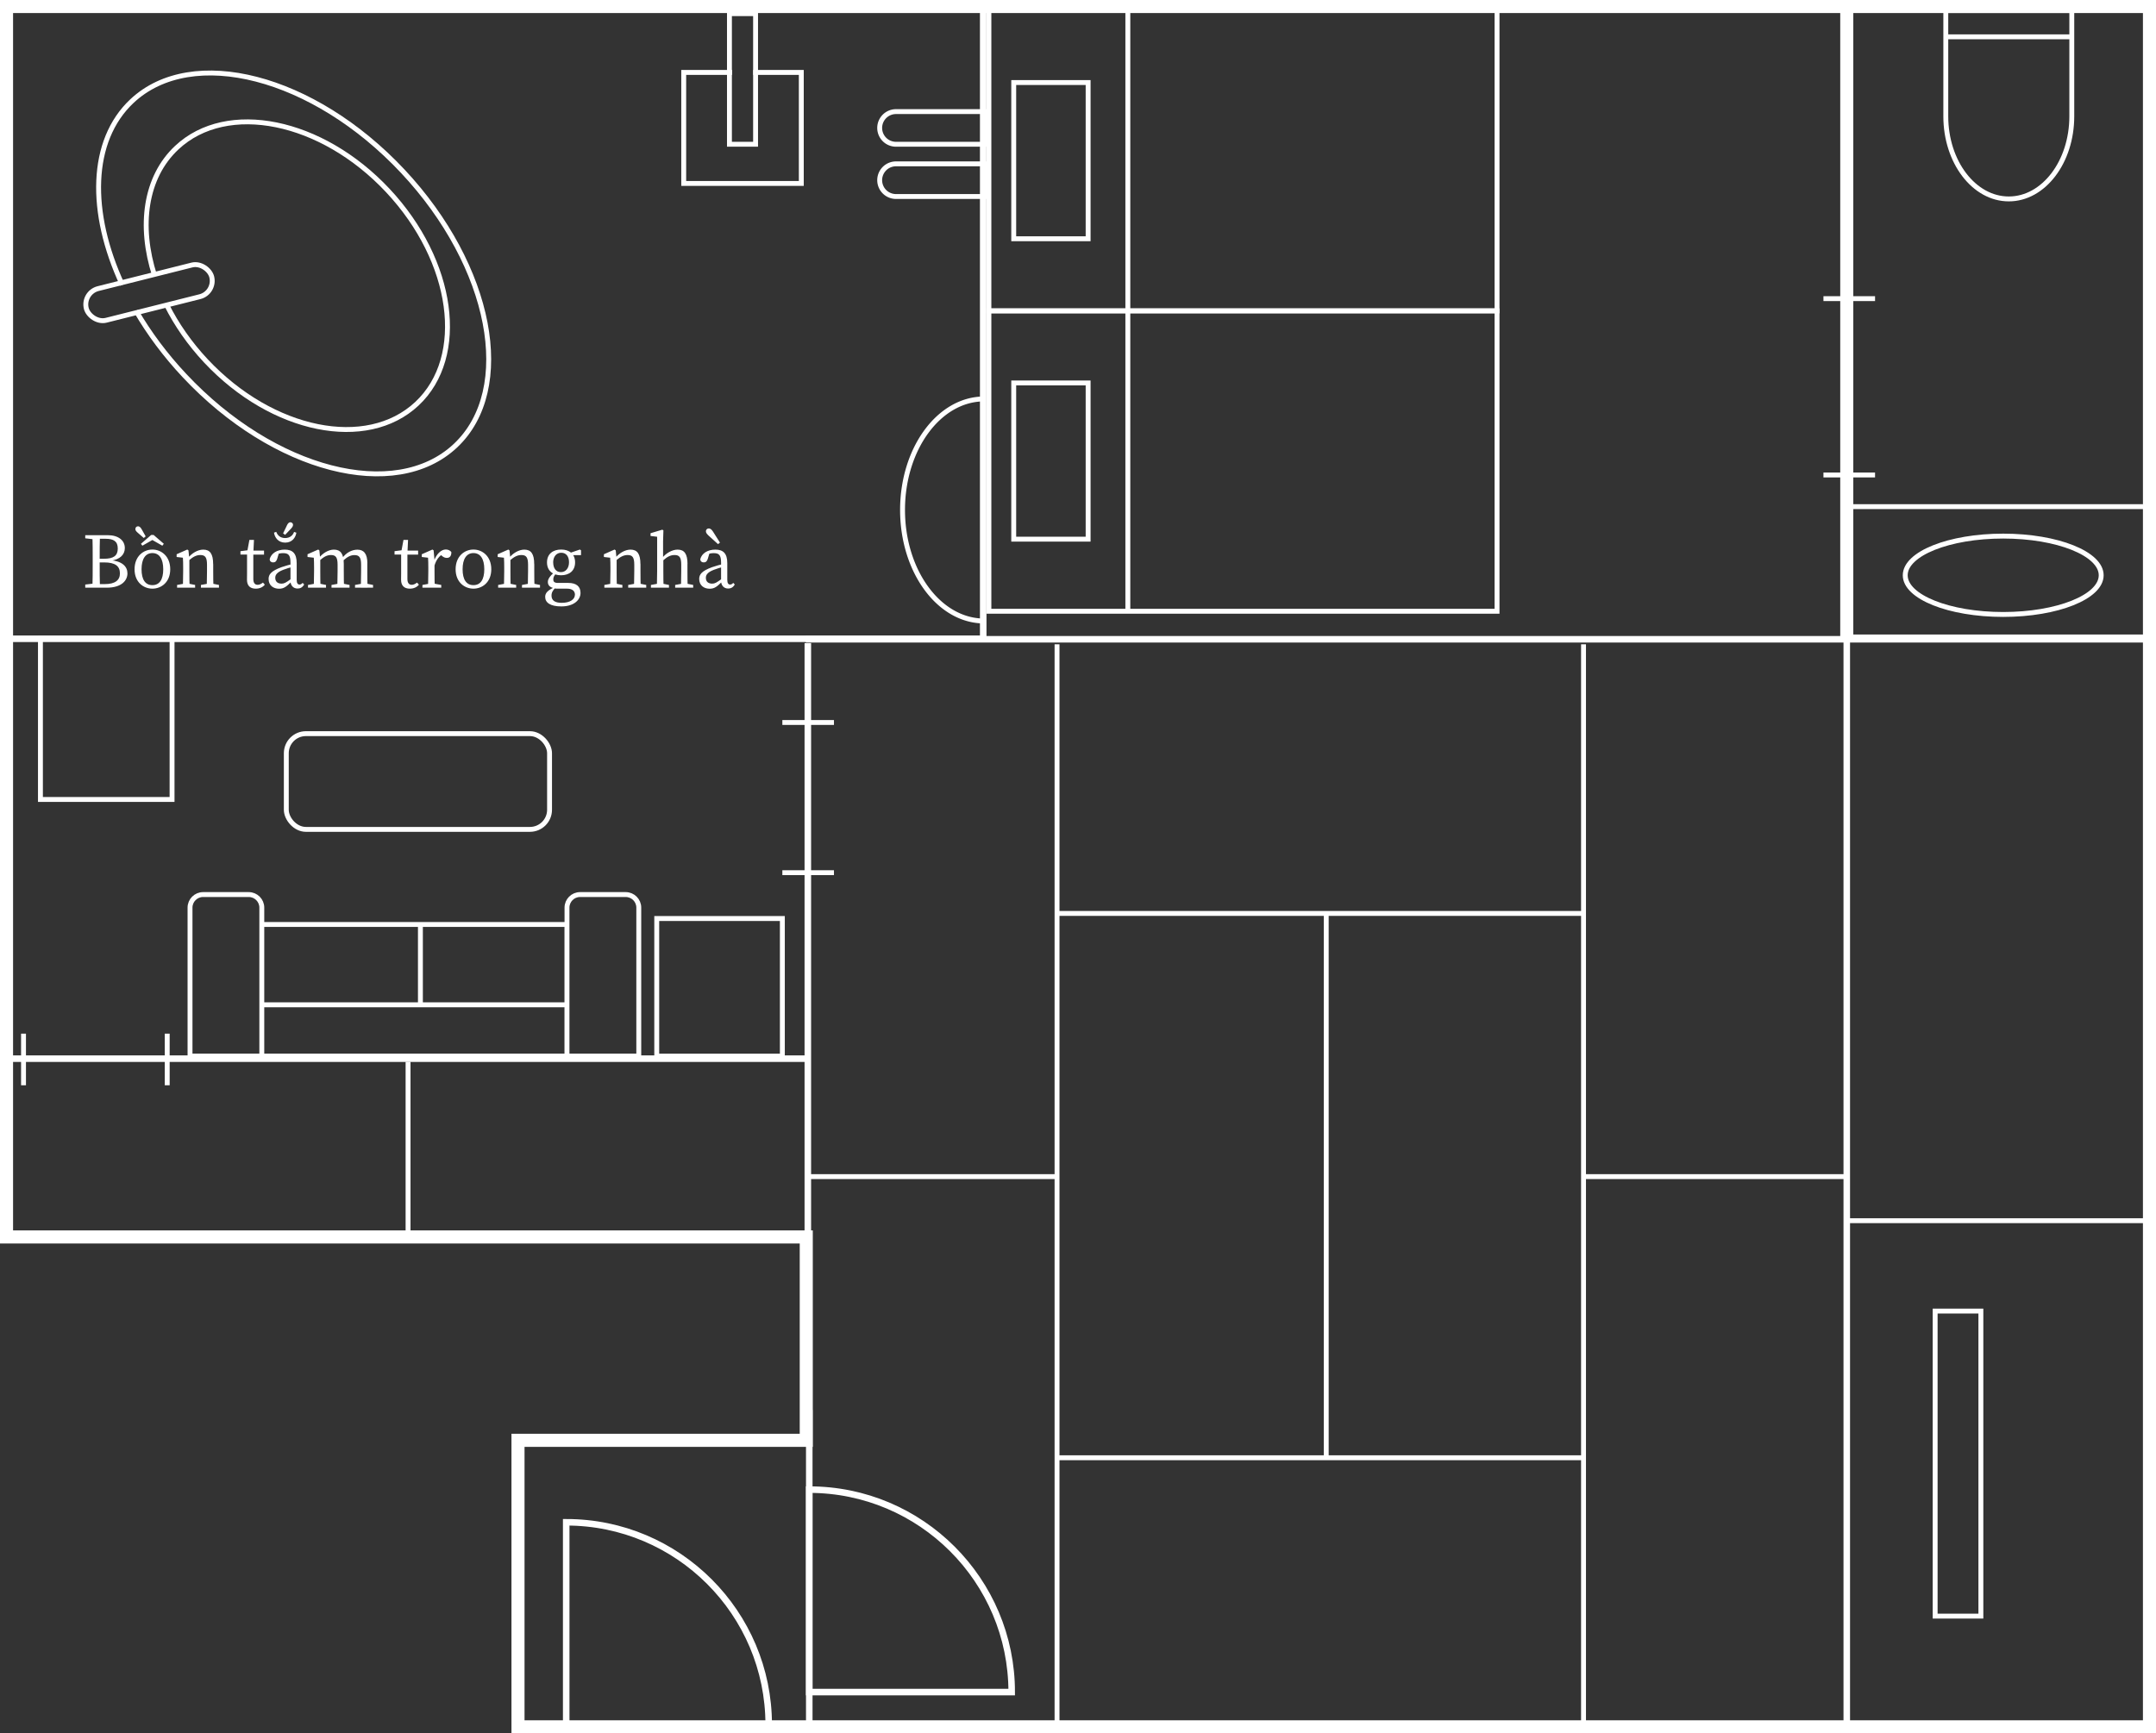 <svg xmlns="http://www.w3.org/2000/svg" viewBox="0 0 330.06 265.42"><rect x="0" y="0" width="330.06" height="265.42" fill="#333333" stroke="none"/><defs><style>.cls-1{stroke-width:.75px}.cls-1,.cls-2,.cls-3{fill:none;stroke:#ffffff;stroke-miterlimit:10}.cls-2{stroke-width:2px}.cls-4{fill:#ffffff;stroke-width:0}</style></defs><g id="_夕"><path d="M151.39 47.6v-46h77.79v46z" class="cls-1"/><path d="M155.19 36.56V12.64h11.39v23.92zM172.66 47.59V1.29M151.39 93.6v-46h77.79v46z" class="cls-1"/><path d="M155.19 82.56V58.64h11.39v23.92zM172.66 93.59v-46.3" class="cls-1"/></g><g id="_月"><path d="M1 1h328.06v263.42H79.3v-43.87h44.13v-31.14H1V1z" class="cls-2"/><path d="M1.88 97.81h148.64V1.38" class="cls-3"/><path d="M282.72 1.09v96.63" class="cls-2"/><path d="M123.37 97.89h205.8M123.67 98.48v91.8M282.72 264.42V97.66h46.06" class="cls-3"/><path d="M242.42 98.66v165.76M161.82 98.66v165.76M203.03 139.88v83.32" class="cls-1"/><path d="M123.89 215.9v48.52" class="cls-3"/><path d="M161.83 139.87h80.58M161.83 223.22h80.58M282.74 186.92h46.68M282.74 77.58h46.68M242.43 180.17h40.28M123.36 180.17h38.44M62.47 188.83v-26.24M296.25 200.76h7v46.71h-7zM6.19 97.77h20.15v24.65H6.19z" class="cls-1"/><rect width="40.3" height="14.66" x="43.83" y="112.34" class="cls-1" rx="3" ry="3"/><path d="M100.54 140.65h19.23v21.07h-19.23zM31.09 136.98h6.99c1.1 0 2 .9 2 2v22.73H29.09v-22.73c0-1.1.9-2 2-2ZM88.8 136.98h6.99c1.1 0 2 .9 2 2v22.73H86.8v-22.73c0-1.1.9-2 2-2ZM40.08 141.56h46.71v20.15H40.08zM40.08 153.86H86.8M64.36 141.8v12.06" class="cls-1"/><path d="M.96 162.11h122.73" class="cls-3"/><path d="M307.53 30.46c5.32 0 9.64-5.66 9.64-12.65V1.61h-19.29v16.2c0 6.99 4.32 12.65 9.64 12.65ZM297.89 5.64h19.28" class="cls-1"/><path d="M117.68 264.1h-31v-31c17.11 0 31 13.89 31 31ZM154.88 259.1h-31v-31c17.11 0 31 13.89 31 31Z" class="cls-3"/><path d="M18.72 43.6c-5.14-11.06-4.96-22.08 1.48-28.12 9.22-8.65 27.78-3.85 41.45 10.73 13.67 14.57 17.28 33.4 8.06 42.05-9.22 8.65-27.78 3.85-41.45-10.73-2.96-3.15-5.44-6.5-7.43-9.91" class="cls-1"/><path d="M23.67 42.21c-2.45-7.61-1.45-15.07 3.39-19.6 7.69-7.21 22.15-4.28 32.3 6.55 10.16 10.83 12.16 25.45 4.47 32.66-7.69 7.21-22.15 4.28-32.3-6.55-2.51-2.68-4.52-5.59-6.01-8.56M115.31 11.09h7.36v17h-18v-17h7.4" class="cls-1"/><path d="M111.67 2.09h4v20h-4zM150.67 95.09c-6.9 0-12.5-7.61-12.5-17s5.6-17 12.5-17M137.17 17.09h13.5v5h-13.5a2.5 2.5 0 0 1 0-5ZM137.17 25.09h13.5v5h-13.5a2.5 2.5 0 0 1 0-5ZM119.77 110.63h7.9M119.77 133.63h7.9M279.15 45.73h7.9M279.15 72.73h7.9M25.6 158.28v7.9M3.6 158.28v7.9" class="cls-1"/><ellipse cx="306.67" cy="88.09" class="cls-1" rx="15" ry="6"/><rect width="19.8" height="5" x="12.91" y="42.31" class="cls-1" rx="2.5" ry="2.5" transform="rotate(-14.12 22.818 44.801)"/><path d="M13.05 82.43v-.48h1.68v.66h-.12l-1.56-.18Zm1.68 6.9v.66h-1.68v-.48l1.56-.18h.12Zm-.54-3.66c0-1.24 0-2.48-.04-3.72h1.15c-.04 1.21-.04 2.46-.04 3.72v.42c0 1.42 0 2.66.04 3.9h-1.15c.04-1.21.04-2.46.04-3.72v-.6Zm.54-.11h1.19c1.47 0 2.11-.47 2.11-1.57s-.64-1.49-1.87-1.49h-1.43v-.55h1.78c1.64 0 2.6.82 2.6 1.97 0 .94-.65 1.76-2.24 1.96v-.11c1.87.16 2.64 1 2.64 2.03 0 1.09-.9 2.19-3.17 2.19h-1.61v-.55h1.32c1.56 0 2.31-.59 2.31-1.64 0-1.12-.73-1.68-2.41-1.68h-1.22v-.55ZM20.6 87.17c0-1.99 1.36-3.02 2.73-3.02s2.73 1.03 2.73 3.02-1.38 2.97-2.73 2.97-2.73-.98-2.73-2.97Zm.13-6.17c0-.28.2-.41.41-.41.18 0 .37.13.55.46l.61 1.08-.29.25-.94-.82c-.3-.25-.35-.43-.35-.56Zm.85 2.27 1.56-1.35h.38l1.56 1.35-.23.29-2.03-1.16h1.01l-2.03 1.16-.23-.29Zm3.41 3.9c0-1.61-.61-2.48-1.66-2.48s-1.66.88-1.66 2.48.59 2.43 1.66 2.43 1.66-.83 1.66-2.43ZM28 89.99c.02-.54.04-1.78.04-2.52v-.56c0-.66-.01-1.03-.04-1.51l-.96-.11v-.42l1.63-.72.18.12.14 1.39v1.81c0 .74.01 1.98.04 2.52H28Zm1.87-.42v.42h-2.76v-.42l1.32-.24h.24l1.2.24Zm2.77-3.2v1.1c0 .77.01 1.98.04 2.52h-1.03c.02-.54.04-1.75.04-2.52v-1.01c0-1.12-.29-1.47-1.01-1.47-.6 0-1.09.24-1.78.83h-.25v-.54h.61l-.52.22c.56-.76 1.52-1.34 2.37-1.34 1.03 0 1.52.64 1.52 2.22Zm-.32 2.96 1.2.24v.42h-2.76v-.42l1.32-.24h.24ZM39.44 89.55c.26 0 .5-.11.82-.34l.28.32c-.3.38-.79.61-1.39.61-.83 0-1.34-.43-1.34-1.36 0-.29.01-.54.01-1.01v-2.85h-1.01v-.52l1.49-.19-.48.4.36-1.94h.7l-.1 2.1v3.89c0 .62.26.89.67.89Zm.98-5.24v.62h-2.13v-.62h2.13ZM43.09 86.85c.5-.18 1.26-.4 1.86-.5v.43c-.54.11-1.25.33-1.61.48-1.08.42-1.2.88-1.2 1.22 0 .63.42.89.97.89.42 0 .66-.16 1.42-.7l.24-.18.17.25-.35.35c-.72.72-1.13 1.06-1.86 1.06-.88 0-1.61-.5-1.61-1.5 0-.67.36-1.21 1.97-1.8Zm1.38 2.04v-2.73c0-1.18-.33-1.46-1.13-1.46-.28 0-.64.04-1.08.22l.48-.37-.31 1.03c-.11.35-.29.54-.61.54s-.52-.18-.54-.48c.23-.91 1.12-1.48 2.31-1.48s1.83.56 1.83 2.08v2.54c0 .54.17.73.44.73.2 0 .34-.11.47-.26l.24.26c-.29.46-.61.61-1.02.61-.66 0-1.09-.48-1.09-1.22Zm-2.54-7.32.36-.13c.2.55.64.95 1.36.95s1.19-.4 1.37-.94l.35.12c-.11.71-.62 1.52-1.71 1.52s-1.61-.82-1.71-1.52Zm1.98-1.1c.17-.35.34-.5.54-.5.19 0 .41.16.41.37 0 .17-.05.33-.3.6l-.91.96-.31-.23.58-1.2ZM48.04 89.99c.02-.54.04-1.78.04-2.52v-.56c0-.66-.01-1.03-.04-1.51l-.96-.11v-.42l1.63-.72.18.12.14 1.39v1.81c0 .74.01 1.98.04 2.52h-1.03Zm1.87-.42v.42h-2.76v-.42l1.32-.24h.24l1.2.24Zm2.72-3.2v1.1c0 .77.01 1.98.04 2.52h-1.03c.02-.54.04-1.75.04-2.52v-1.01c0-1.12-.29-1.47-1.01-1.47-.59 0-1.06.24-1.73.83h-.25v-.54h.61l-.52.22c.56-.76 1.49-1.34 2.33-1.34 1.03 0 1.52.64 1.52 2.22Zm-.32 2.96 1.2.24v.42h-2.76v-.42l1.32-.24h.24Zm3.92-3.09v1.24c0 .77.01 1.98.04 2.52h-1.03c.02-.54.04-1.75.04-2.52v-1.03c0-1.13-.31-1.45-1.02-1.45-.54 0-1.04.22-1.71.83h-.29v-.42h.65l-.55.1c.62-.89 1.51-1.34 2.36-1.34.96 0 1.52.6 1.52 2.09Zm-.32 3.09 1.2.24v.42h-2.76v-.42l1.32-.24h.24ZM63.03 89.55c.26 0 .5-.11.82-.34l.28.32c-.3.38-.79.61-1.39.61-.83 0-1.34-.43-1.34-1.36 0-.29.01-.54.01-1.01v-2.85H60.4v-.52l1.49-.19-.48.4.36-1.94h.7l-.1 2.1v3.89c0 .62.26.89.67.89Zm.98-5.24v.62h-2.13v-.62h2.13ZM65.57 87.47v-.56c0-.66-.01-1.03-.04-1.51l-.96-.11v-.42l1.63-.72.18.12.14 1.5v1.7c0 .74.01 1.98.04 2.52h-1.03c.02-.54.04-1.78.04-2.52Zm-.9 2.1 1.32-.24h.24l1.32.24v.42h-2.88v-.42Zm1.38-3.72h.68l-.3.08c.38-1.12 1.12-1.79 1.82-1.79.35 0 .71.17.85.41 0 .56-.22.88-.7.88-.28 0-.5-.11-.72-.29l-.32-.28.59-.12c-.74.38-1.17.98-1.45 1.91h-.46v-.8ZM69.75 87.17c0-1.99 1.36-3.02 2.73-3.02s2.73 1.03 2.73 3.02-1.38 2.97-2.73 2.97-2.73-.98-2.73-2.97Zm4.39 0c0-1.61-.61-2.48-1.66-2.48s-1.66.88-1.66 2.48.59 2.43 1.66 2.43 1.66-.83 1.66-2.43ZM77.15 89.99c.02-.54.04-1.78.04-2.52v-.56c0-.66-.01-1.03-.04-1.51l-.96-.11v-.42l1.63-.72.18.12.14 1.39v1.81c0 .74.01 1.98.04 2.52h-1.03Zm1.87-.42v.42h-2.76v-.42l1.32-.24h.24l1.2.24Zm2.77-3.2v1.1c0 .77.01 1.98.04 2.52H80.8c.02-.54.04-1.75.04-2.52v-1.01c0-1.12-.29-1.47-1.01-1.47-.6 0-1.09.24-1.78.83h-.25v-.54h.61l-.52.22c.56-.76 1.52-1.34 2.37-1.34 1.03 0 1.52.64 1.52 2.22Zm-.32 2.96 1.2.24v.42h-2.76v-.42l1.32-.24h.24ZM88.02 91.09c0-.54-.34-.95-1.21-.95h-1.42c-.2 0-.42-.01-.6-.04v-.04c-.61-.13-.92-.44-.92-.95 0-.42.28-.88 1.09-1.58l.26.18c-.36.38-.52.65-.52 1.01 0 .32.13.54.7.54h1.58c1.28 0 1.89.56 1.89 1.54 0 1.03-.98 2.06-2.93 2.06-1.73 0-2.48-.6-2.48-1.46 0-.59.37-1.03 1.58-1.55l.06.07c-.48.47-.67.83-.67 1.29 0 .79.61 1.1 1.55 1.1 1.32 0 2.03-.55 2.03-1.24Zm-2.11-6.94c1.22 0 2.13.65 2.13 1.97s-.94 1.97-2.15 1.97-2.15-.65-2.15-1.97.94-1.97 2.16-1.97Zm-1.22 1.98c0 .88.43 1.48 1.17 1.48.78 0 1.25-.64 1.25-1.52s-.43-1.45-1.19-1.45-1.24.62-1.24 1.5Zm4.08-1.98.18.12v.74h-1.76v-.32l1.58-.54ZM93.41 89.99c.02-.54.04-1.78.04-2.52v-.56c0-.66-.01-1.03-.04-1.51l-.96-.11v-.42l1.63-.72.18.12.14 1.39v1.81c0 .74.01 1.98.04 2.52h-1.03Zm1.87-.42v.42h-2.76v-.42l1.32-.24h.24l1.2.24Zm2.77-3.2v1.1c0 .77.01 1.98.04 2.52h-1.03c.02-.54.04-1.75.04-2.52v-1.01c0-1.12-.29-1.47-1.01-1.47-.6 0-1.09.24-1.78.83h-.25v-.54h.61l-.52.22c.56-.76 1.52-1.34 2.37-1.34 1.03 0 1.52.64 1.52 2.22Zm-.32 2.96 1.2.24v.42h-2.76v-.42l1.32-.24h.24ZM100.59 82.19l-1-.12v-.42l1.8-.54.17.1-.05 1.7v2.54l.04.16v1.86c0 .74.01 1.98.04 2.52h-1.03c.02-.54.04-1.78.04-2.52v-5.28Zm1.82 7.38v.42h-2.76v-.42l1.32-.24h.24l1.2.24Zm2.83-3.2v1.1c0 .77.01 1.98.04 2.52h-1.03c.02-.54.04-1.75.04-2.52v-1.01c0-1.12-.29-1.47-1.01-1.47-.6 0-1.09.22-1.77.83h-.25v-.54h.61l-.54.22c.56-.76 1.55-1.34 2.4-1.34 1.03 0 1.52.64 1.52 2.22Zm-.32 2.96 1.2.24v.42h-2.76v-.42l1.32-.24h.24ZM109.01 86.85c.5-.18 1.26-.4 1.86-.5v.43c-.54.11-1.25.33-1.61.48-1.08.42-1.2.88-1.2 1.22 0 .63.42.89.97.89.42 0 .66-.16 1.42-.7l.24-.18.17.25-.35.35c-.72.72-1.13 1.06-1.86 1.06-.88 0-1.61-.5-1.61-1.5 0-.67.36-1.21 1.97-1.8Zm1.38 2.04v-2.73c0-1.18-.33-1.46-1.13-1.46-.28 0-.64.04-1.08.22l.48-.37-.31 1.03c-.11.35-.29.54-.61.54s-.52-.18-.54-.48c.23-.91 1.12-1.48 2.31-1.48s1.83.56 1.83 2.08v2.54c0 .54.17.73.44.73.2 0 .34-.11.47-.26l.24.26c-.29.46-.61.61-1.02.61-.66 0-1.09-.48-1.09-1.22Zm-.48-5.58c-.5-.44-.98-.88-1.46-1.32-.32-.3-.38-.48-.38-.63 0-.3.22-.44.44-.44.2 0 .41.12.64.48.37.56.72 1.13 1.07 1.69l-.3.23Z" class="cls-4"/></g></svg>
